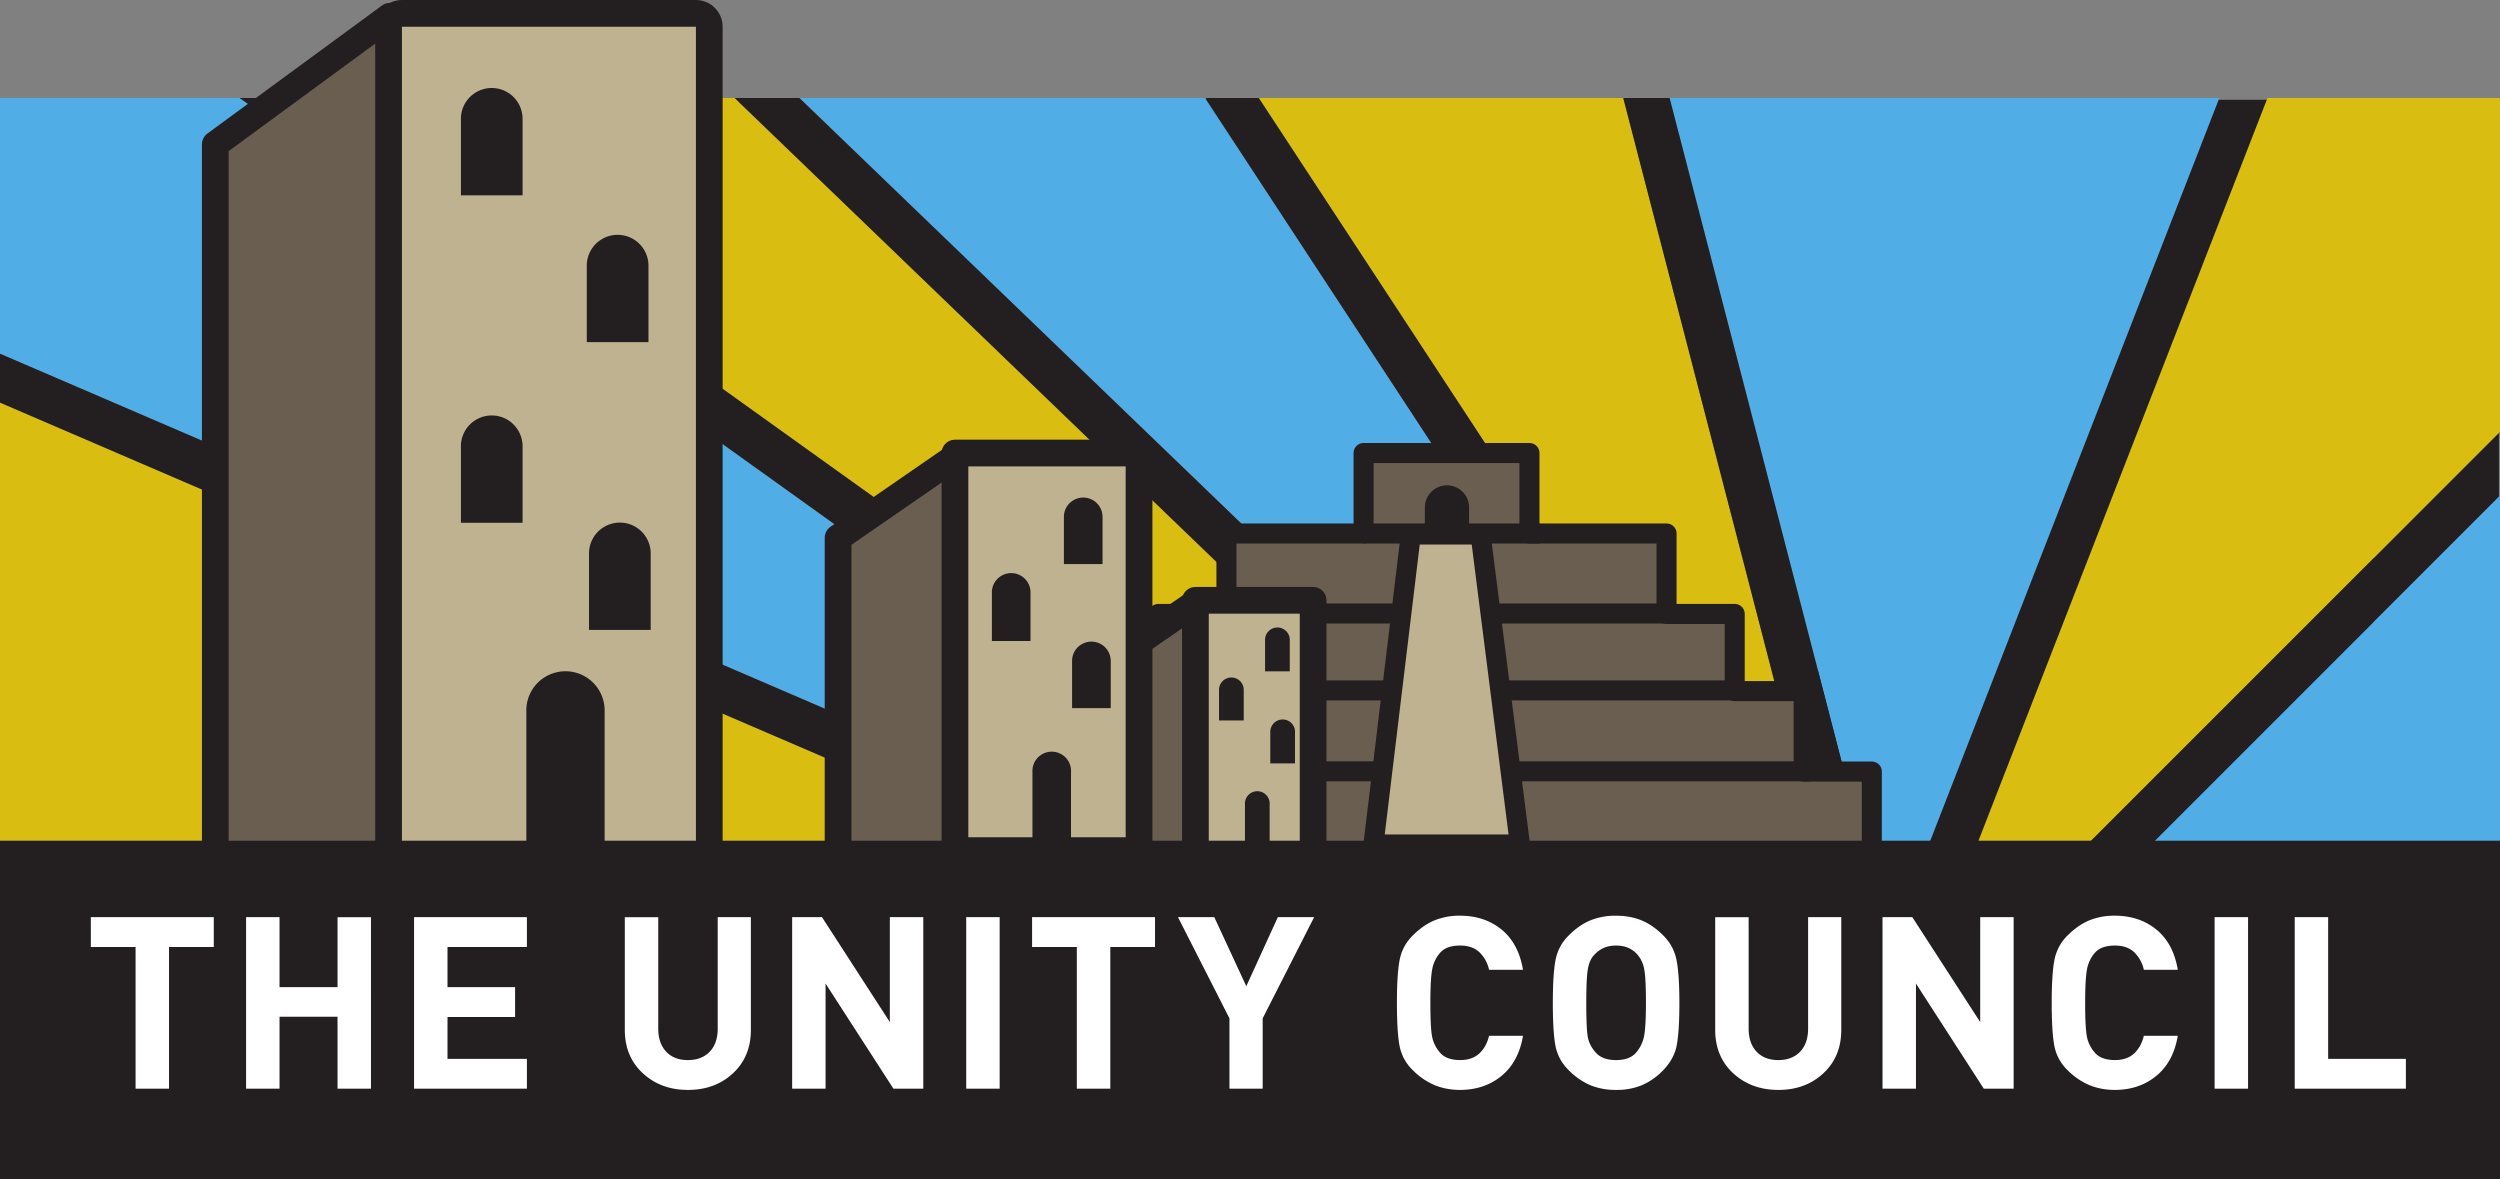 <svg xmlns="http://www.w3.org/2000/svg" width="374.065" height="176.455" viewBox="0 0 98.971 46.687">
<rect x="0" y="0" width="98.971" height="46.687" fill="#808080" stroke="none"/>
<path d="M93.961 35.63H71.973V3.95h21.988z" fill="#231f20"/><path d="M76.326 33.516L87.86 3.88H66.097l7.68 29.636zM67.14 33.516L47.727 3.909l.044-.029H31.647l30.778 29.636zM50.848 33.516L9.488 3.88H0v10.123l45.34 19.513z" fill="#50ade5"/><path d="M71.94 33.516L64.261 3.88H49.833l19.433 29.636zM59.863 33.516L29.255 4.046l.16-.166H12.54L53.9 33.516zM82.557 33.516L98.97 17.102V3.88h-9.204L78.234 33.516z" fill="#d9bd11"/><path d="M98.97 33.516v-13.9l-13.9 13.9z" fill="#50ade5"/><path d="M0 33.516h40.842L0 15.938z" fill="#d9bd11"/><path d="M45.339 33.516l3.313 1.425-.168.388h4.895l-2.53-1.813zM53.9 33.516l1.522 1.09-.517.723h6.84l-1.883-1.813zM69.266 33.516l.542.827-1.486.974-1.181-1.801h-4.716l1.219 1.172-.618.64h9.384l-.47-1.812zM82.083 33.99l1.257 1.256 1.73-1.73h-2.513zM75.912 34.58l1.657.645.665-1.71h-1.908zM72.468 35.551l.86-.222h-.918z" fill="#231f20"/><path d="M73.777 33.516H71.94l.47 1.813h.918l.86-.224zM68.322 35.318l1.487-.976-.543-.826H67.14zM62.41 35.969l.617-.64h-1.282zM62.425 33.516h-2.563l1.883 1.813h1.282l.616-.641zM54.388 36.05l.517-.721H53.38zM53.9 33.516H50.85l2.53 1.813h1.526l.517-.723zM47.949 36.574l.536-1.245h-3.43zM64.262 3.88l7.678 29.636h1.837L66.097 3.88z" fill="#231f20"/><path d="M47.726 3.909L67.14 33.516h2.125L49.833 3.88H47.77zM29.083 3.88l30.78 29.636h2.562L31.647 3.88h-2.232zM50.848 33.516h3.053L12.54 3.88H9.489zM40.842 33.516h4.497L0 14.003v1.935zM85.07 33.516l13.858-13.858v-2.514L82.557 33.516zM45.339 33.516h-4.497l4.212 1.813h3.43l.168-.388z" fill="#231f20"/><path d="M71.404 30.545V27.36h-2.73v-3.055h-2.698V21.12h-5.428v-3.186h-6.566v3.186h-5.429v3.185h-2.698v3.055h-2.73v3.185h-2.697v3.186h33.674v-3.186z" fill="#6a5e50"/><path d="M71.404 30.545V27.36h-2.73v-3.055h-2.698V21.12h-5.428v-3.186h-6.566v3.186h-5.429v3.185h-2.698v3.055h-2.73v3.185h-2.697v3.186h33.674v-3.186z" fill="none" stroke="#231f20" stroke-width=".794" stroke-linecap="round" stroke-linejoin="round" stroke-miterlimit="10"/><path d="M58.159 20.09a.875.875 0 00-1.751 0l.002.024h-.002v1.045h1.75v-1.045h-.001a.184.184 0 00.002-.025" fill="#231f20"/><path d="M60.172 33.431h-5.8l1.481-12.272h2.759z" fill="#bfb290"/><path d="M60.172 33.431h-5.8l1.481-12.272h2.759zM53.982 21.12h6.978M48.523 24.287h6.978M45.776 27.332h9.284M43.03 30.536h11.675M60.005 30.536H71.68M59.342 27.332h9.283M59.145 24.287h6.979" fill="none" stroke="#231f20" stroke-width=".794" stroke-miterlimit="10"/><path d="M47.359 34.1h-2.993v-8.19l3.03-2.092z" fill="#6a5e50"/><path d="M47.359 34.1h-2.993v-8.19l3.03-2.092z" fill="none" stroke="#231f20" stroke-width="1.058" stroke-linecap="round" stroke-linejoin="round" stroke-miterlimit="10"/><path d="M51.984 33.828h-4.66V23.766h4.66z" fill="#bfb290" stroke="#231f20" stroke-width="1.058" stroke-linecap="round" stroke-linejoin="round" stroke-miterlimit="10"/><path d="M51.267 29.01a.49.49 0 10-.976.013h-.002v1.199h.978v-1.2-.012M50.263 31.836a.489.489 0 10-.976.013h-.001v1.662h.977v-1.662-.013M49.237 27.31a.489.489 0 10-.978 0v1.213h.978v-1.199-.013M51.06 25.363a.49.49 0 10-.978 0V26.576h.978v-1.2-.013" fill="#231f20"/><path d="M37.86 34.1h-4.682V21.29l4.739-3.27z" fill="#6a5e50"/><path d="M37.86 34.1h-4.682V21.29l4.739-3.27z" fill="none" stroke="#231f20" stroke-width="1.058" stroke-linecap="round" stroke-linejoin="round" stroke-miterlimit="10"/><path d="M45.093 33.675h-7.288V17.936h7.288z" fill="#bfb290" stroke="#231f20" stroke-width="1.058" stroke-linecap="round" stroke-linejoin="round" stroke-miterlimit="10"/><path d="M43.971 26.138a.765.765 0 00-1.529 0l.002.021h-.002v1.875h1.53V26.16h-.001v-.02M42.401 30.558a.765.765 0 10-1.527.022h-.001v2.599H42.4V30.58v-.022M40.796 23.481a.765.765 0 10-1.529 0v1.896h1.529v-1.875h-.001l.001-.02M43.647 20.435a.765.765 0 00-1.529 0v1.896h1.53v-1.875h-.002a.22.22 0 00.001-.021" fill="#231f20"/><path d="M16.217 34.625H8.523V5.715l6.91-5.07z" fill="#6a5e50"/><path d="M16.217 34.625H8.523V5.715l6.91-5.07z" fill="none" stroke="#231f20" stroke-width="1.058" stroke-linecap="round" stroke-linejoin="round" stroke-miterlimit="10"/><path d="M15.912 34.476a.53.53 0 01-.53-.53V1.058a.53.53 0 01.53-.529H27.55a.53.53 0 01.529.53v32.887a.53.53 0 01-.53.53z" fill="#bfb290"/><path d="M27.55 0H15.912c-.584 0-1.058.474-1.058 1.058v32.888c0 .585.474 1.059 1.058 1.059H27.55c.584 0 1.058-.474 1.058-1.059V1.058C28.608.474 28.134 0 27.55 0m0 33.946H15.912V1.058H27.55z" fill="#231f20"/><path d="M23.936 28.124a1.55 1.55 0 10-3.1 0c0 .015.002.029.003.043h-.002v5.27h3.099v-5.27h-.001v-.043M25.76 21.91a1.221 1.221 0 00-2.442 0l.002.035h-.002v2.993h2.442v-2.993h-.002l.002-.034M20.688 17.668a1.221 1.221 0 10-2.442 0l.002.033h-.001v2.995h2.441V17.7h-.001l.001-.033M20.688 4.705a1.221 1.221 0 00-2.442 0l.002.033h-.001v2.995h2.441V4.738h-.001l.001-.033M25.672 10.518a1.221 1.221 0 10-2.443 0l.003.033h-.002v2.994h2.442v-2.994h-.002l.002-.033" fill="#231f20"/><path d="M98.971 46.687H0V33.282h98.971z" fill="#231f20"/><path d="M6.691 37.49v5.61H5.367v-5.61H3.596v-1.181h4.867v1.181zM13.362 43.1v-2.848h-2.296V43.1H9.742v-6.791h1.324v2.771h2.296V36.31h1.324V43.1zM16.392 43.1v-6.791h4.467v1.181h-3.143v1.59h2.676v1.182h-2.676v1.657h3.143V43.1zM27.23 43.148c-.71 0-1.304-.22-1.78-.658-.476-.437-.715-1.012-.715-1.724V36.31h1.324v4.41c0 .387.105.692.314.914.21.223.496.333.858.333s.65-.109.862-.328c.213-.219.32-.526.32-.92v-4.41h1.313v4.458c0 .712-.237 1.287-.71 1.724-.472.439-1.068.658-1.785.658M35.37 43.1l-2.687-4.162V43.1H31.36v-6.791h1.181l2.686 4.153v-4.153h1.324V43.1zM38.251 36.309h1.324V43.1h-1.324zM43.955 37.49v5.61H42.63v-5.61h-1.772v-1.181h4.867v1.181zM49.987 40.315V43.1h-1.315v-2.785l-2.038-4.006h1.438l1.267 2.734 1.248-2.734h1.438zM57.797 43.148c-.362 0-.697-.064-1.005-.19a2.7 2.7 0 01-.876-.606 1.794 1.794 0 01-.514-.971c-.067-.372-.1-.932-.1-1.681 0-.743.034-1.304.104-1.681a1.83 1.83 0 01.52-.982c.276-.276.563-.476.862-.6a2.612 2.612 0 011.01-.186c.653 0 1.204.185 1.652.553.447.368.728.898.843 1.59H58.95a1.366 1.366 0 00-.386-.7c-.187-.174-.44-.261-.757-.261-.362 0-.626.093-.79.28a1.364 1.364 0 00-.32.672c-.048.26-.071.699-.071 1.315 0 .641.022 1.082.066 1.324.045.241.15.458.32.652.167.194.433.29.795.29.317 0 .57-.087.757-.261.187-.175.316-.408.386-.7h1.343c-.115.685-.397 1.214-.848 1.586-.45.371-1 .557-1.648.557M64.827 37.795c-.21-.242-.493-.362-.848-.362-.184 0-.348.031-.49.095-.143.063-.274.16-.391.29-.118.131-.197.315-.238.553-.041.238-.062.68-.062 1.329 0 .666.02 1.113.057 1.338.039.225.144.437.319.633.175.197.443.296.805.296.355 0 .618-.097.786-.29.168-.195.276-.418.324-.672.047-.254.071-.69.071-1.305 0-.648-.022-1.09-.067-1.325a1.202 1.202 0 00-.266-.58m.98 4.61a2.554 2.554 0 01-.809.557 2.6 2.6 0 01-1.019.186 2.65 2.65 0 01-1.02-.186 2.707 2.707 0 01-.866-.605 1.808 1.808 0 01-.519-.976c-.067-.372-.1-.932-.1-1.681 0-.743.035-1.304.105-1.681.07-.378.242-.705.519-.981.276-.277.561-.477.857-.6a2.64 2.64 0 011.024-.186c.375 0 .711.062 1.01.185.298.124.585.324.861.6.277.277.452.607.525.991.073.384.109.941.109 1.672 0 .749-.035 1.31-.105 1.68-.07.372-.26.714-.571 1.025M70.398 43.148c-.712 0-1.305-.22-1.782-.658-.475-.437-.714-1.012-.714-1.724V36.31h1.324v4.41c0 .387.105.692.314.914.21.223.496.333.858.333s.65-.109.862-.328c.213-.219.32-.526.32-.92v-4.41h1.313v4.458c0 .712-.237 1.287-.71 1.724-.472.439-1.068.658-1.785.658M78.536 43.1l-2.686-4.162V43.1h-1.324v-6.791h1.18l2.687 4.153v-4.153h1.324V43.1zM83.72 43.148c-.362 0-.698-.064-1.006-.19a2.7 2.7 0 01-.876-.606 1.794 1.794 0 01-.514-.971c-.067-.372-.1-.932-.1-1.681 0-.743.034-1.304.105-1.681a1.83 1.83 0 01.519-.982c.276-.276.563-.476.862-.6a2.61 2.61 0 011.01-.186c.654 0 1.204.185 1.652.553.448.368.729.898.843 1.59h-1.343a1.366 1.366 0 00-.386-.7c-.187-.174-.44-.261-.757-.261-.362 0-.625.093-.79.28a1.364 1.364 0 00-.32.672c-.047.26-.071.699-.071 1.315 0 .641.022 1.082.067 1.324.044.241.15.458.318.652.169.194.434.29.796.29.317 0 .57-.087.757-.261.187-.175.316-.408.386-.7h1.343c-.114.685-.397 1.214-.848 1.586-.45.371-1 .557-1.648.557M87.673 36.309h1.324V43.1h-1.324zM90.844 43.1v-6.791h1.324v5.61h3.077V43.1z" fill="#fff"/></svg>